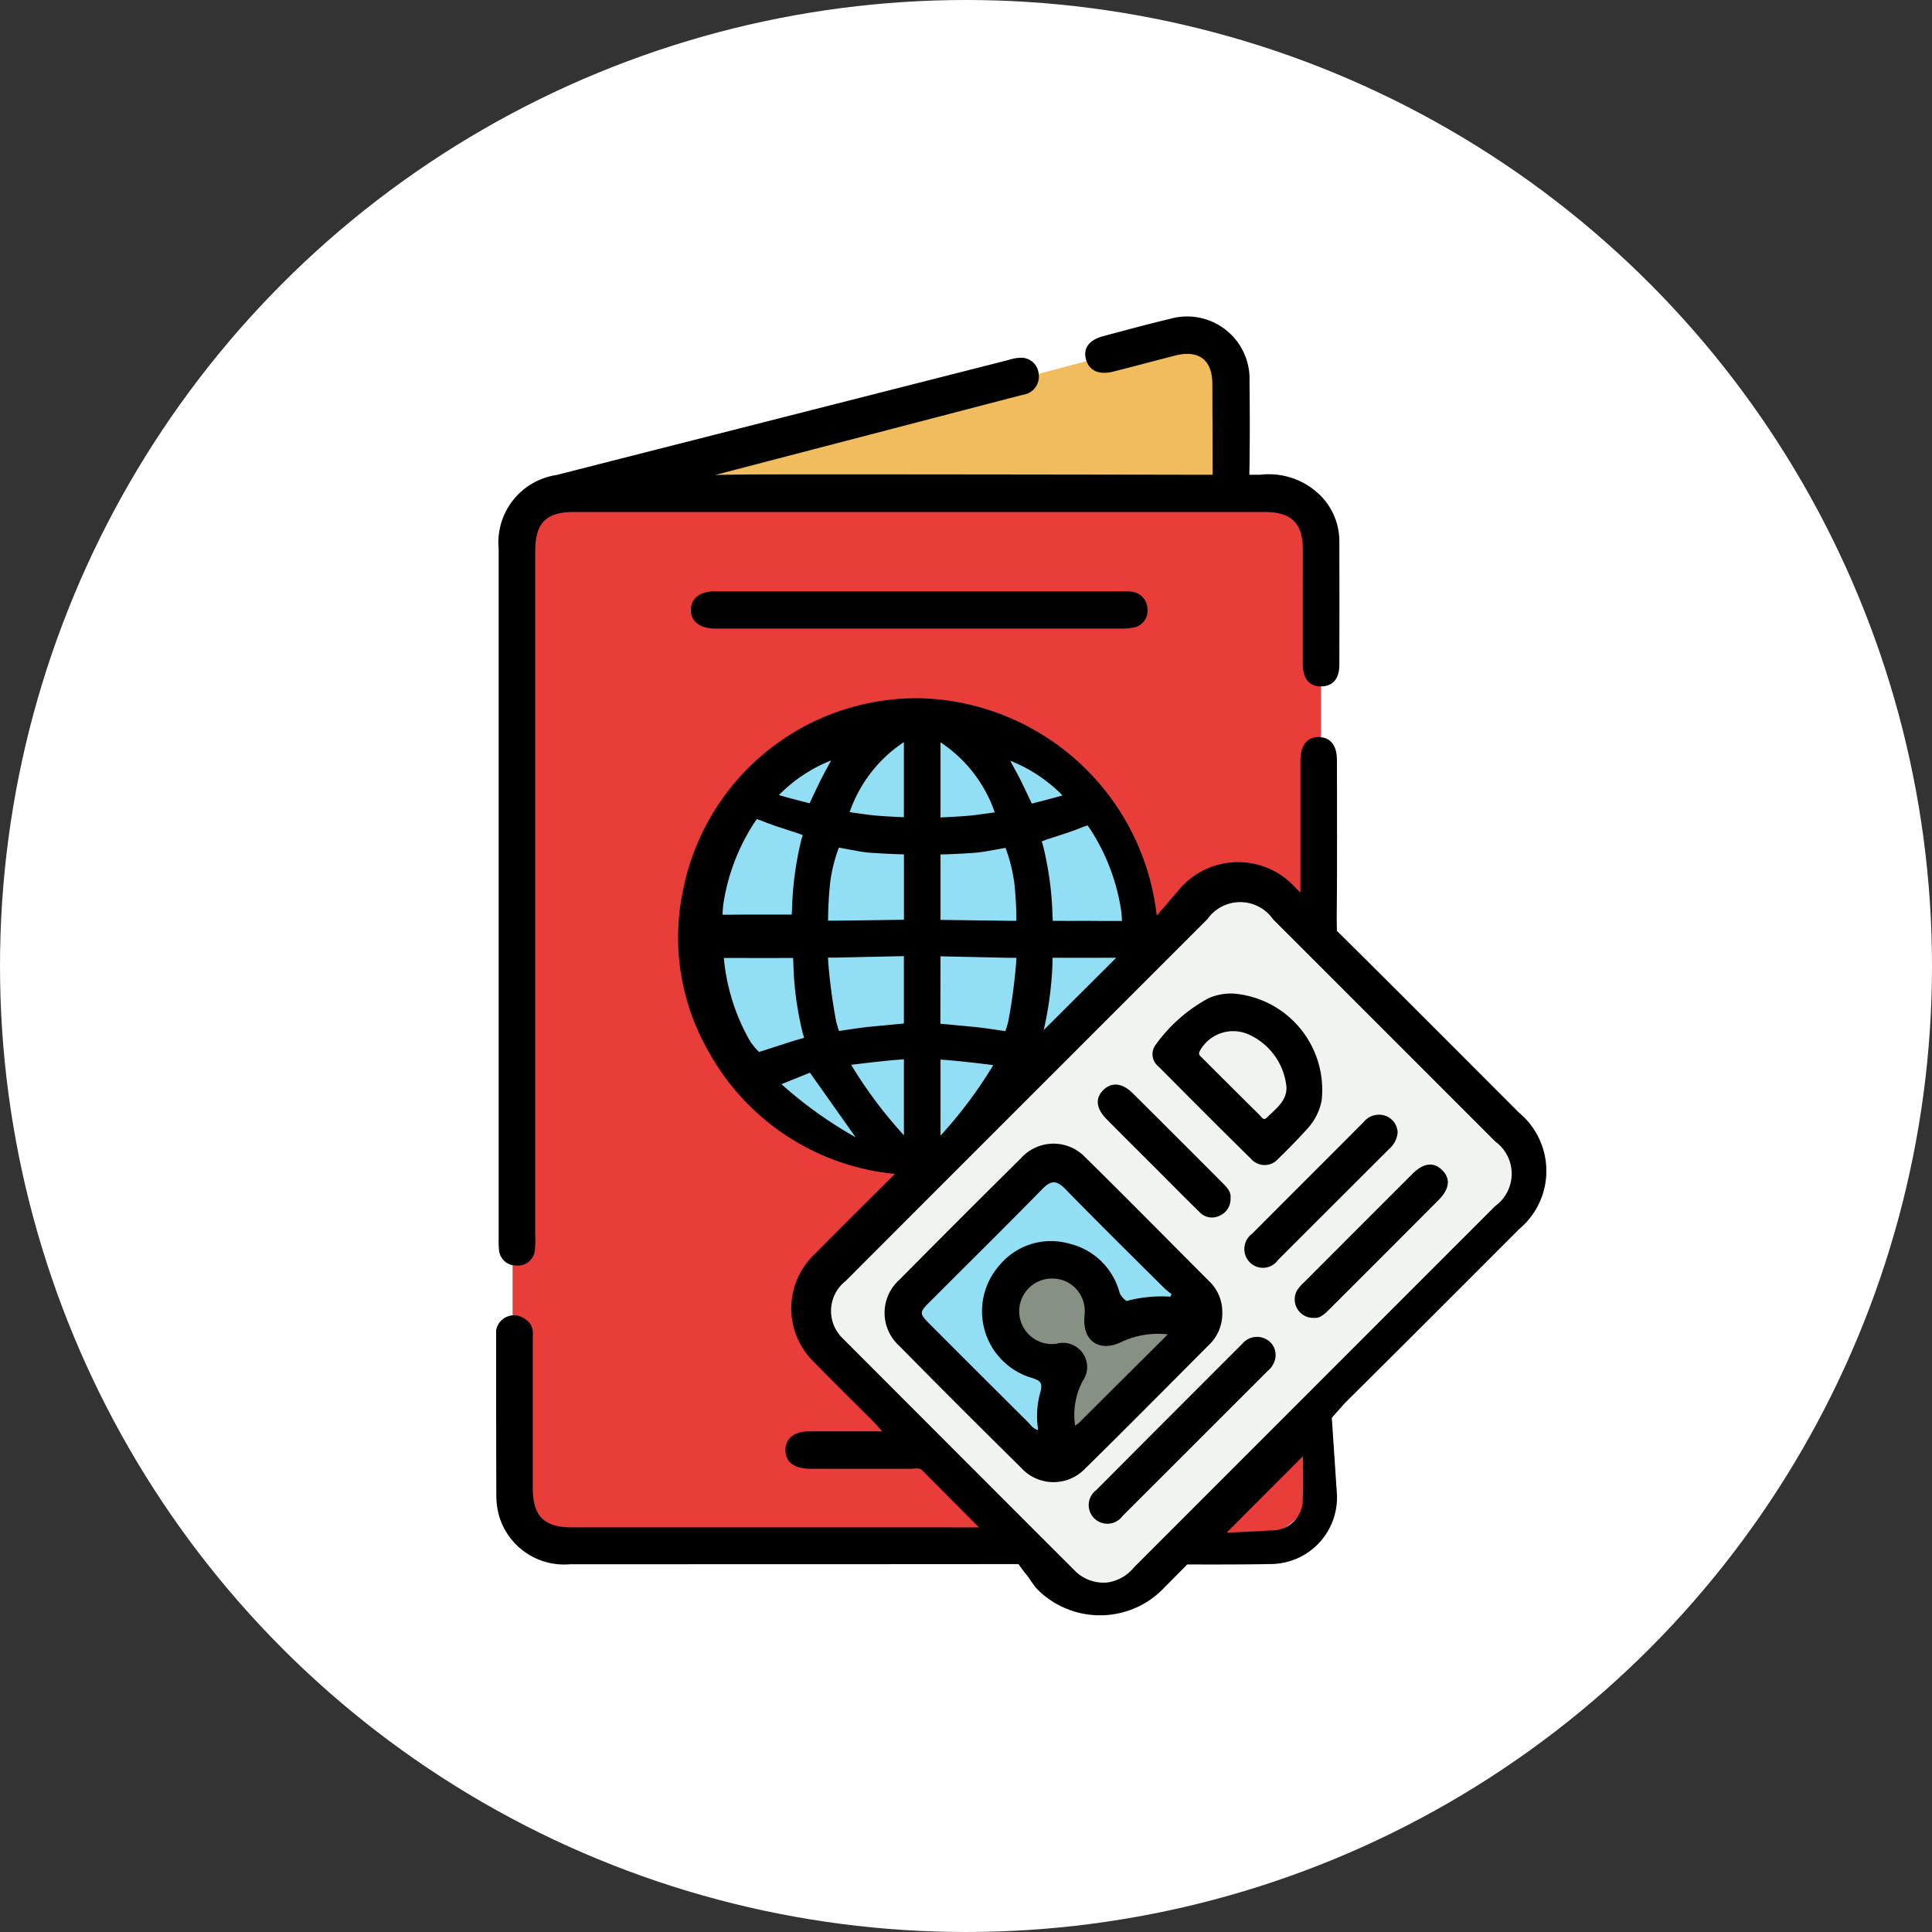 <svg xmlns="http://www.w3.org/2000/svg" xmlns:xlink="http://www.w3.org/1999/xlink" width="70" height="70" viewBox="0 0 70 70">
  <rect x="0" y="0" width="70" height="70" fill="#333333" stroke="none"/>
  <defs>
    <clipPath id="clip-path">
      <rect id="長方形_6026" data-name="長方形 6026" width="38.049" height="47.047" fill="none"/>
    </clipPath>
  </defs>
  <g id="グループ_163591" data-name="グループ 163591" transform="translate(-183 -4056.12)">
    <g id="グループ_7509" data-name="グループ 7509" transform="translate(0 99.98)">
      <circle id="楕円形_8558" data-name="楕円形 8558" cx="35" cy="35" r="35" transform="translate(183 3956.14)" fill="#fff"/>
    </g>
    <g id="グループ_163592" data-name="グループ 163592" transform="translate(200.976 4067.597)">
      <path id="パス_83465" data-name="パス 83465" d="M40.412,9.652,60.905,4.2l1,.856v5.026Z" transform="translate(-35.43 -3.68)" fill="#f0bc5e"/>
      <g id="グループ_163535" data-name="グループ 163535">
        <g id="グループ_163534" data-name="グループ 163534" clip-path="url(#clip-path)">
          <path id="パス_83466" data-name="パス 83466" d="M31.24,89.854H7.739a2.893,2.893,0,0,1-2.893-2.893V54.8a2.893,2.893,0,0,1,2.893-2.893h23.5A2.893,2.893,0,0,1,34.133,54.8V86.961a2.893,2.893,0,0,1-2.893,2.893" transform="translate(-4.249 -45.508)" fill="#e83d39"/>
          <path id="パス_83467" data-name="パス 83467" d="M74.942,125.582a7.966,7.966,0,1,1-7.966-7.966,7.966,7.966,0,0,1,7.966,7.966" transform="translate(-51.735 -103.116)" fill="#91def5"/>
          <path id="パス_83468" data-name="パス 83468" d="M118.4,180.314l-12.728,12.728a2.665,2.665,0,0,1-3.769,0L94.36,185.5a2.665,2.665,0,0,1,0-3.769L107.088,169a2.665,2.665,0,0,1,3.769,0l7.544,7.544a2.665,2.665,0,0,1,0,3.769" transform="translate(-82.042 -147.48)" fill="#f1f3f0"/>
          <rect id="長方形_6025" data-name="長方形 6025" width="8.153" height="7.687" transform="matrix(0.723, -0.691, 0.691, 0.723, 14.78, 36.132)" fill="#879183"/>
          <path id="パス_83469" data-name="パス 83469" d="M119.864,252.567l5.451-5.451L130.4,252.2l-1.741.7h-1.776l-.156-1.711-1.971-.018-1.39,1.087.745,1.9,1.17.559-.248,3.215Z" transform="translate(-105.086 -216.65)" fill="#91def5"/>
          <path id="パス_83470" data-name="パス 83470" d="M8.612,5.733c.446-.011.81-.016,1.05-.018,1.727-.016,15.5.007,16.512.01.389,0,.47,0,.47,0s-.008-2.35-.011-3.288c0-.878-.495-1.251-1.357-1.029-.742.191-1.483.389-2.226.577-.532.135-.886-.031-1-.454-.1-.4.121-.695.642-.832.8-.212,1.6-.432,2.4-.621a2.262,2.262,0,0,1,2.887,2.276c.013,1,.016,2.372-.006,3.371l.386,0a2.65,2.65,0,0,1,2.09.657,2.346,2.346,0,0,1,.785,1.756q.006,2.237,0,4.474c0,.5-.235.772-.647.781-.431.009-.674-.266-.676-.8-.005-1.384,0-2.768,0-4.151,0-.963-.409-1.367-1.377-1.368q-12.522,0-25.044,0c-.994,0-1.39.4-1.39,1.4q0,12.408,0,24.816a3.9,3.9,0,0,1-.013.507.611.611,0,0,1-.657.578.617.617,0,0,1-.646-.593,3.01,3.01,0,0,1-.009-.369q0-12.5,0-25A2.473,2.473,0,0,1,2.871,5.733Q11.049,3.65,19.228,1.571a1.584,1.584,0,0,1,.45-.086.634.634,0,0,1,.662.583.664.664,0,0,1-.582.76Z" transform="translate(-0.683 0)"/>
          <path id="パス_83471" data-name="パス 83471" d="M65.494,80.685h7.282a2.052,2.052,0,0,1,.414.014.637.637,0,0,1,.556.641.615.615,0,0,1-.524.659,2.507,2.507,0,0,1-.5.034q-7.236,0-14.472,0c-.061,0-.123,0-.184,0-.544-.011-.868-.268-.862-.684s.324-.665.874-.665q3.71,0,7.42,0" transform="translate(-50.148 -70.735)" fill="#010101"/>
          <path id="パス_83472" data-name="パス 83472" d="M180.967,300.446a.77.77,0,0,1-.281.559q-2.636,2.637-5.275,5.272a.676.676,0,1,1-.95-.943q2.648-2.658,5.3-5.308a.686.686,0,0,1,.794-.194.639.639,0,0,1,.408.613" transform="translate(-152.723 -262.818)"/>
          <path id="パス_83473" data-name="パス 83473" d="M235.377,254.7a.67.67,0,0,1-.634-1,1.486,1.486,0,0,1,.24-.277q1.968-1.972,3.938-3.94c.4-.4.77-.442,1.08-.132s.262.683-.137,1.084q-1.966,1.973-3.938,3.941c-.177.177-.355.346-.549.324" transform="translate(-205.721 -218.429)"/>
          <path id="パス_83474" data-name="パス 83474" d="M225.426,235.106a.873.873,0,0,1-.291.571q-2.021,2.016-4.039,4.035a.669.669,0,0,1-1.014.1.686.686,0,0,1,.075-1.049c1.342-1.349,2.691-2.691,4.034-4.04a.711.711,0,0,1,.829-.218.666.666,0,0,1,.407.6" transform="translate(-192.764 -205.541)"/>
          <path id="パス_83475" data-name="パス 83475" d="M181.614,229.757a.655.655,0,0,1-.382.64.618.618,0,0,1-.756-.141c-.548-.536-1.086-1.082-1.628-1.624-.575-.575-1.152-1.147-1.723-1.725-.392-.4-.423-.773-.1-1.076.295-.276.677-.233,1.048.136q1.614,1.606,3.221,3.218c.175.175.351.351.32.571" transform="translate(-155.006 -197.833)"/>
          <path id="パス_83476" data-name="パス 83476" d="M37.062,127.1c-2.085-2.088-4.5-4.512-6.6-6.59l-.006-.462c.018-1.906.01-3.812.008-5.718,0-.532-.229-.826-.64-.84-.427-.016-.682.291-.684.842,0,1.107,0,2.213,0,3.32v1.471l-.181-.177a2.794,2.794,0,0,0-4.24.1l-.785.913a8.858,8.858,0,0,0-8.5-7.874,8.624,8.624,0,0,0-8.66,6.946,8.275,8.275,0,0,0,.891,5.794,8.659,8.659,0,0,0,6.783,4.492c-1,1-1.951,1.938-2.888,2.888a2.707,2.707,0,0,0-.021,3.951c.684.707,1.39,1.393,2.084,2.09.111.112.214.233.37.4h-.536c-.707,0-1.414,0-2.121,0-.546,0-.86.26-.854.685s.319.662.872.669c.092,0,.184,0,.277,0,1.137,0,2.275,0,3.412,0,.133,0,.283-.051.4.062.664.666,1.326,1.334,2.048,2.062H2.744c-1.011,0-1.416-.409-1.417-1.431q0-2.675,0-5.349c0-.3.07-.617-.412-.844a.625.625,0,0,0-.425-.041A.655.655,0,0,0,0,135.2c0,1.94,0,3.88.007,5.819a2.874,2.874,0,0,0,.081.62,2.458,2.458,0,0,0,2.61,1.82c5.241,0,10.984,0,16.226-.005l.221.3c.155.166.311.46.471.62a3.2,3.2,0,0,0,2.917.868,3.161,3.161,0,0,0,1.623-.882l.885-.893s2.077.009,2.968-.015a2.413,2.413,0,0,0,2.456-2.5l-.187-2.8.486-.545q3.157-3.136,6.3-6.289a2.744,2.744,0,0,0,0-4.217M21.431,116.692s.082.114.141.208a7.422,7.422,0,0,1,1.077,2.9,3.42,3.42,0,0,1,.025.353h-.36c-.29,0-.582,0-.873-.005-.337,0-.676.006-1.012,0-.1,0-.259,0-.259,0s-.013-.18-.015-.271a11.819,11.819,0,0,0-.328-2.408c-.017-.073-.058-.2-.058-.2s.141-.055.232-.085c.406-.134.817-.256,1.212-.418.072-.03.219-.078.219-.078m1.033,4.8-2.626,2.618a12.878,12.878,0,0,0,.317-2.378c0-.087.006-.243.006-.243H20.4c.7.007,1.4,0,2.068,0M20.517,115.6c0,.018-1.109.3-1.109.3s-.161-.346-.388-.813c-.107-.219-.228-.431-.393-.74a5.488,5.488,0,0,1,1.89,1.252m-1.75,3.1a13.282,13.282,0,0,1,.083,1.447s-.194,0-.3,0l-2.449-.033s0-.884,0-1.31c0-.528,0-1.06,0-1.06s.525-.011,1.033-.048a4.641,4.641,0,0,0,.67-.075c.362-.063.652-.117.652-.117a5.777,5.777,0,0,1,.307,1.2m-2.662-2.578c0-.781,0-1.562,0-2.445a4.976,4.976,0,0,1,1.964,2.536s-.621.094-.958.125-1.007.06-1.007.06,0-.195,0-.276m0,5.308,2.485.054c.117,0,.265,0,.265,0s-.007.173-.016.259a20.317,20.317,0,0,1-.279,2.05,3.546,3.546,0,0,1-.106.349s-.8-.124-1.1-.151l-1.253-.119s0-.166,0-.25Zm0,3.742s.568.029,1.912.2a15.977,15.977,0,0,1-1.911,2.554c0-.9,0-1.72,0-2.536,0-.07,0-.217,0-.217m-1.323-1.309-1.253.119c-.294.028-1.1.152-1.1.152a3.523,3.523,0,0,1-.106-.349,20.323,20.323,0,0,1-.279-2.05c-.009-.085-.016-.259-.016-.259s.148,0,.265,0l2.485-.054v2.19c0,.084,0,.25,0,.25m0-10.193c0,.883,0,1.664,0,2.445,0,.081,0,.276,0,.276s-.671-.029-1.007-.06-.958-.125-.958-.125a4.976,4.976,0,0,1,1.964-2.536m-1.7,3.943a4.655,4.655,0,0,0,.67.075c.508.037,1.033.048,1.033.048s0,.532,0,1.06c0,.426,0,1.31,0,1.31l-2.449.033c-.1,0-.3,0-.3,0a13.281,13.281,0,0,1,.083-1.447,5.777,5.777,0,0,1,.307-1.2s.289.054.652.117m-.931-3.277c-.165.309-.286.521-.393.74-.211.433-.2.414-.388.813,0,0-1.109-.283-1.109-.3a5.488,5.488,0,0,1,1.89-1.252m-3.91,5.233a7.422,7.422,0,0,1,1.077-2.9c.059-.094.141-.208.141-.208s.146.048.219.078c.395.162.806.284,1.212.418.091.03.232.085.232.085s-.041.129-.058.2a11.819,11.819,0,0,0-.328,2.408c0,.091-.015.271-.015.271s-.155,0-.259,0c-.336,0-.674,0-1.012,0-.291,0-.583,0-.873.005h-.36a3.419,3.419,0,0,1,.025-.353m.911,4.827a7.406,7.406,0,0,1-.89-2.908c.765,0,1.515.007,2.265,0,.1,0,.245,0,.245,0s.009.179.011.278a11.815,11.815,0,0,0,.318,2.367c.022.1.072.25.072.25s-.179.053-.3.082l-1.334.43a2.238,2.238,0,0,1-.39-.5m1.2,1.667,1.033-.417,1.654,2.34a15.118,15.118,0,0,1-2.687-1.924m2.527-.7c1.344-.17,1.911-.2,1.911-.2s0,.147,0,.217c0,.816,0,1.631,0,2.536a15.979,15.979,0,0,1-1.911-2.554m16.361,15.75a1.114,1.114,0,0,1-1.16,1.12s-1.14.074-1.591.074l2.757-2.762c0,.474.023,1.022-.006,1.568m6.961-10.62q-6.537,6.538-13.072,13.076a1.524,1.524,0,0,1-.972.551,1.467,1.467,0,0,1-1.147-.4q-4.222-4.223-8.441-8.448a1.379,1.379,0,0,1,.113-2.079q3.763-3.769,7.53-7.533l5.575-5.576a1.451,1.451,0,0,1,2.377.006q4.028,4.025,8.053,8.054a1.444,1.444,0,0,1-.017,2.346" transform="translate(0 -98.261)"/>
          <path id="パス_83477" data-name="パス 83477" d="M125.957,248.043c-1.5-1.5-2.985-3.011-4.5-4.5a1.585,1.585,0,0,0-2.344.028q-2.211,2.188-4.4,4.4a1.607,1.607,0,0,0-.017,2.383q2.2,2.231,4.431,4.432a1.582,1.582,0,0,0,2.312.029c1.513-1.485,3-2.992,4.5-4.494a1.56,1.56,0,0,0,.473-1.161,1.536,1.536,0,0,0-.458-1.12m-4.745,5.124a1.15,1.15,0,0,1-.131.092,2.651,2.651,0,0,1,.275-1.617.876.876,0,0,0-.958-1.349,1.187,1.187,0,1,1-.2-2.363,1.172,1.172,0,0,1,1.233,1.2c0,.077-.008.153-.013.23-.047.839.54,1.238,1.315.88a3.11,3.11,0,0,1,1.707-.288l-3.228,3.215m3.31-4.581a4.871,4.871,0,0,0-1.579.157.793.793,0,0,1-.243-.277,2.478,2.478,0,0,0-1.852-1.807,2.419,2.419,0,0,0-2.5.782,2.516,2.516,0,0,0,1.166,4.088c.319.1.4.187.308.521a3.181,3.181,0,0,0-.078,1.367c-.19-.043-.27-.186-.376-.291q-1.765-1.757-3.525-3.52c-.416-.416-.417-.44-.016-.842,1.358-1.359,2.726-2.71,4.071-4.082.313-.319.515-.316.826,0,1.192,1.221,2.407,2.42,3.618,3.622-.056-.039.233.191.233.191s-.047.11-.049.089" transform="translate(-100.102 -213.079)"/>
          <path id="パス_83478" data-name="パス 83478" d="M195.828,198.885a2.024,2.024,0,0,0-.9.167,5.685,5.685,0,0,0-1.915,1.683.567.567,0,0,0,.1.793c1.115,1.12,2.229,2.242,3.356,3.349a.651.651,0,0,0,.984-.009c.376-.361.738-.738,1.088-1.124a2.1,2.1,0,0,0,.482-.978,3.5,3.5,0,0,0-3.2-3.882m1.212,4.5c-.119.117-.19-.028-.256-.094q-1.044-1.033-2.082-2.074c-.069-.069-.162-.116-.082-.261a1.377,1.377,0,0,1,1.788-.578,2.336,2.336,0,0,1,1.345,1.888c.025.5-.379.789-.713,1.118" transform="translate(-169.114 -174.363)"/>
        </g>
      </g>
    </g>
  </g>
</svg>
